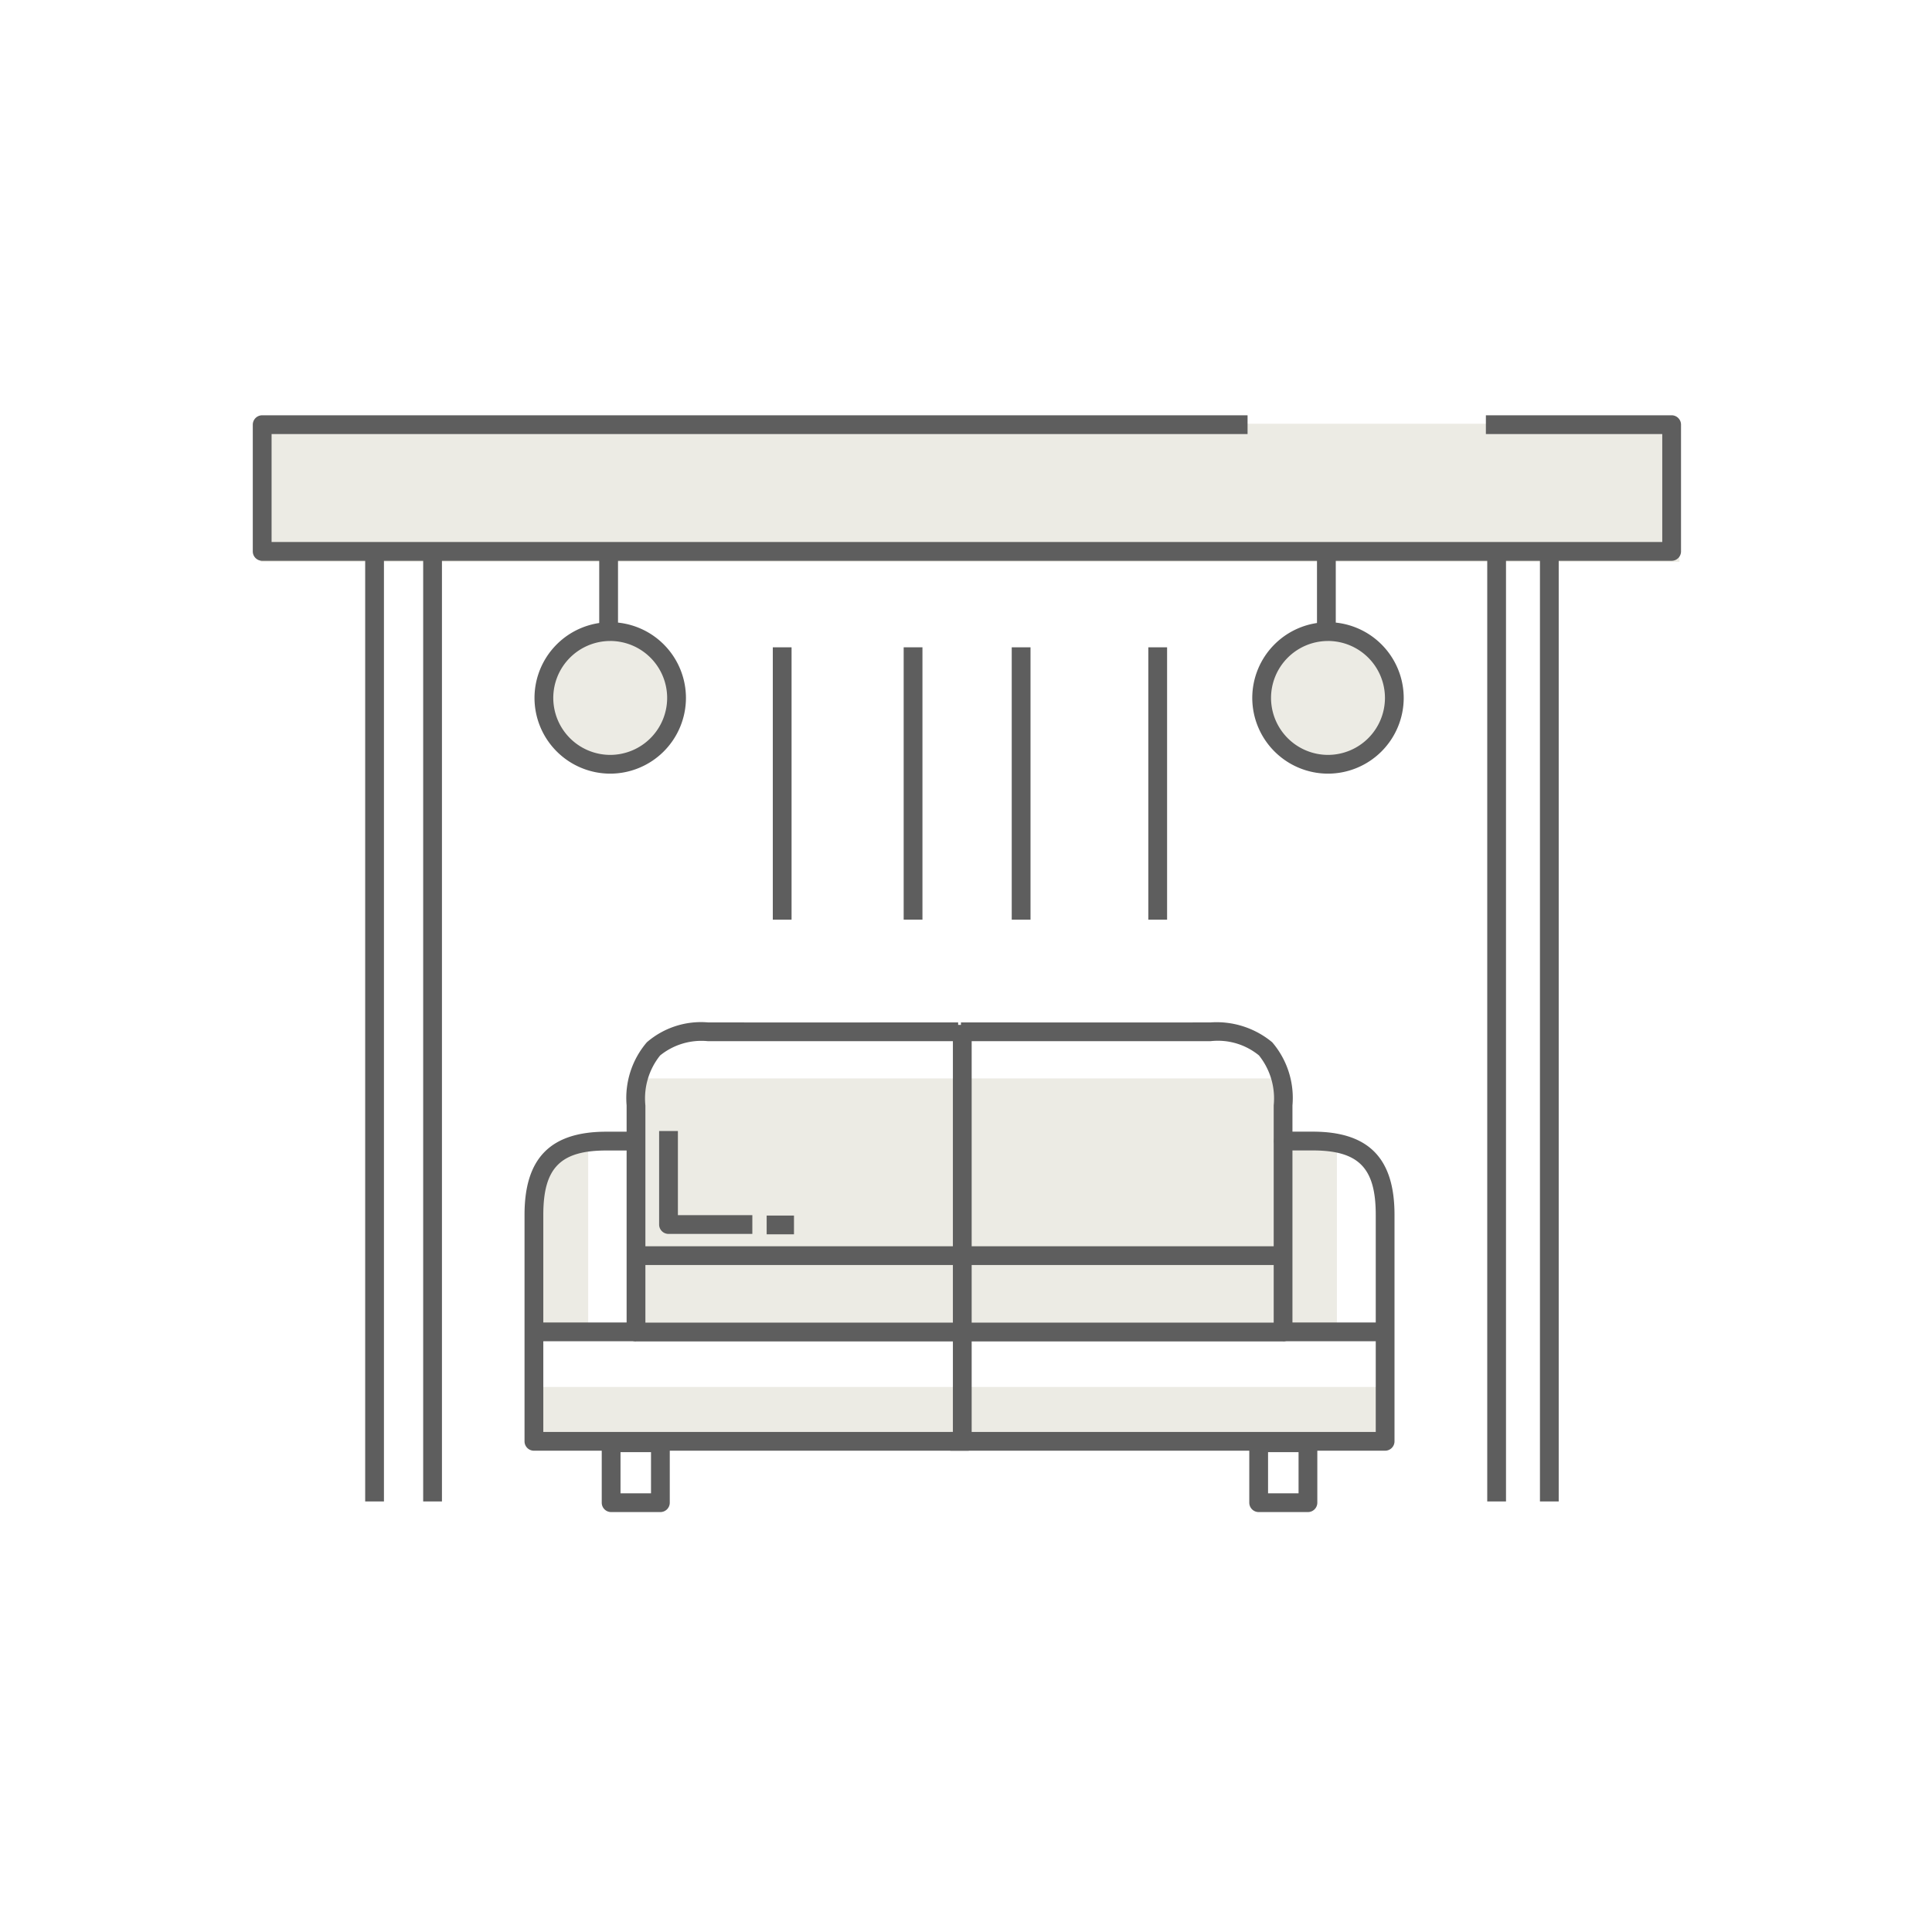 <svg xmlns="http://www.w3.org/2000/svg" xmlns:xlink="http://www.w3.org/1999/xlink" width="107" height="107" viewBox="0 0 107 107">
  <rect x="0" y="0" width="107" height="107" fill="#333333" stroke="none"/>
  <defs>
    <clipPath id="clip-path">
      <path id="Path_147" data-name="Path 147" d="M0,8.139H79.1V-52.6H0Z" transform="translate(0 52.604)" fill="none"/>
    </clipPath>
    <clipPath id="clip-private_bookable">
      <rect width="107" height="107"/>
    </clipPath>
  </defs>
  <g id="private_bookable" clip-path="url(#clip-private_bookable)">
    <rect width="107" height="107" fill="#fff"/>
    <g id="cabana" transform="translate(14.001 23)">
      <g id="Group_236" data-name="Group 236" transform="translate(0 0)" clip-path="url(#clip-path)">
        <g id="Group_234" data-name="Group 234" transform="translate(16.121 11.979)">
          <path id="Path_145" data-name="Path 145" d="M.984.492A3.674,3.674,0,0,1-2.69,4.167,3.674,3.674,0,0,1-6.363.492,3.674,3.674,0,0,1-2.69-3.182,3.674,3.674,0,0,1,.984.492" transform="translate(6.363 3.182)" fill="#ecebe4"/>
        </g>
        <g id="Group_235" data-name="Group 235" transform="translate(55.874 11.979)">
          <path id="Path_146" data-name="Path 146" d="M.984.492A3.674,3.674,0,0,1-2.69,4.167,3.674,3.674,0,0,1-6.363.492,3.674,3.674,0,0,1-2.69-3.182,3.674,3.674,0,0,1,.984.492" transform="translate(6.363 3.182)" fill="#ecebe4"/>
        </g>
      </g>
      <path id="Path_148" data-name="Path 148" d="M.379-44.547H78.954V-52.2H.379Z" transform="translate(0.059 52.667)" fill="#ecebe4"/>
      <path id="Path_149" data-name="Path 149" d="M5.39,6.577H6.429V-46.309H5.39Z" transform="translate(0.834 53.578)" fill="#5e5e5e"/>
      <path id="Path_150" data-name="Path 150" d="M8.172,6.577H9.211V-46.309H8.172Z" transform="translate(1.264 53.578)" fill="#5e5e5e"/>
      <path id="Path_151" data-name="Path 151" d="M24.94-26.393h1.039V-41.476H24.94Z" transform="translate(3.859 54.326)" fill="#5e5e5e"/>
      <path id="Path_152" data-name="Path 152" d="M31.217-26.393h1.04V-41.476h-1.04Z" transform="translate(4.83 54.326)" fill="#5e5e5e"/>
      <path id="Path_153" data-name="Path 153" d="M36.4-26.393H37.44V-41.476H36.4Z" transform="translate(5.632 54.326)" fill="#5e5e5e"/>
      <path id="Path_154" data-name="Path 154" d="M42.952-26.393h1.039V-41.476H42.952Z" transform="translate(6.645 54.326)" fill="#5e5e5e"/>
      <path id="Path_155" data-name="Path 155" d="M59.207,6.577h1.039V-46.309H59.207Z" transform="translate(9.16 53.578)" fill="#5e5e5e"/>
      <path id="Path_156" data-name="Path 156" d="M61.735,6.577h1.039V-46.309H61.735Z" transform="translate(9.551 53.578)" fill="#5e5e5e"/>
      <g id="Group_238" data-name="Group 238" transform="translate(0 0)" clip-path="url(#clip-path)">
        <g id="Group_237" data-name="Group 237" transform="translate(0 0)">
          <path id="Path_157" data-name="Path 157" d="M10.528,1.08h-78.06a.52.52,0,0,1-.52-.52V-6.457a.521.521,0,0,1,.52-.521h54.574v1.04H-67.011V.04H10.009V-5.938H.241v-1.04H10.528a.521.521,0,0,1,.52.521V.56a.52.52,0,0,1-.52.52" transform="translate(68.051 6.978)" fill="#5e5e5e"/>
        </g>
      </g>
      <path id="Path_159" data-name="Path 159" d="M16.615-41.467h1.04v-4.565h-1.04Z" transform="translate(2.571 53.621)" fill="#5e5e5e"/>
      <g id="Group_240" data-name="Group 240" transform="translate(0 0)" clip-path="url(#clip-path)">
        <g id="Group_239" data-name="Group 239" transform="translate(15.601 11.459)">
          <path id="Path_160" data-name="Path 160" d="M.562,1.124A4.2,4.2,0,0,1-3.632-3.07,4.2,4.2,0,0,1,.562-7.264,4.2,4.2,0,0,1,4.756-3.07,4.2,4.2,0,0,1,.562,1.124m0-7.347A3.157,3.157,0,0,0-2.592-3.07,3.158,3.158,0,0,0,.562.085,3.158,3.158,0,0,0,3.715-3.07,3.157,3.157,0,0,0,.562-6.224" transform="translate(3.632 7.264)" fill="#5e5e5e"/>
        </g>
      </g>
      <path id="Path_162" data-name="Path 162" d="M51.041-41.467h1.04v-4.565h-1.04Z" transform="translate(7.897 53.621)" fill="#5e5e5e"/>
      <g id="Group_242" data-name="Group 242" transform="translate(0 0)" clip-path="url(#clip-path)">
        <g id="Group_241" data-name="Group 241" transform="translate(55.353 11.459)">
          <path id="Path_163" data-name="Path 163" d="M.562,1.124A4.2,4.2,0,0,1-3.632-3.07,4.2,4.2,0,0,1,.562-7.264,4.2,4.2,0,0,1,4.756-3.07,4.2,4.2,0,0,1,.562,1.124m0-7.347A3.157,3.157,0,0,0-2.592-3.07,3.158,3.158,0,0,0,.562.085,3.159,3.159,0,0,0,3.717-3.07,3.158,3.158,0,0,0,.562-6.224" transform="translate(3.632 7.264)" fill="#5e5e5e"/>
        </g>
      </g>
      <path id="Path_165" data-name="Path 165" d="M60.645-3.311H13.155V-6h47.49Z" transform="translate(2.035 59.814)" fill="#ecebe4"/>
      <g id="Group_248" data-name="Group 248" transform="translate(0 0)" clip-path="url(#clip-path)">
        <g id="Group_243" data-name="Group 243" transform="translate(15.57 40.161)">
          <path id="Path_166" data-name="Path 166" d="M.4,1.389V-8.977A3.94,3.94,0,0,0-2.6-4.857c0,3.558.065,6.374.065,6.374Z" transform="translate(2.605 8.977)" fill="#ecebe4"/>
        </g>
        <g id="Group_244" data-name="Group 244" transform="translate(57.035 40.161)">
          <path id="Path_167" data-name="Path 167" d="M.4,1.389V-8.977s-2.688,0-2.815.512A19.058,19.058,0,0,0-2.6-4.857c0,3.558.065,6.374.065,6.374Z" transform="translate(2.605 8.977)" fill="#ecebe4"/>
        </g>
        <g id="Group_245" data-name="Group 245" transform="translate(20.819 36.725)">
          <path id="Path_168" data-name="Path 168" d="M.075,1.9.067-9.315s-.858-1.076-.432-1.121S0-12.257,0-12.257h35.78V1.707Z" transform="translate(0.484 12.257)" fill="#ecebe4"/>
        </g>
        <g id="Group_246" data-name="Group 246" transform="translate(15.049 39.678)">
          <path id="Path_169" data-name="Path 169" d="M3.3,2.367H-20.782a.52.52,0,0,1-.52-.52V-10.7c0-3.14,1.44-4.6,4.531-4.6h1.62a.521.521,0,0,1,.521.52.522.522,0,0,1-.521.521h-1.62c-2.545,0-3.491.964-3.491,3.562V1.328H3.3Z" transform="translate(21.302 15.299)" fill="#5e5e5e"/>
        </g>
        <g id="Group_247" data-name="Group 247" transform="translate(20.703 33.626)">
          <path id="Path_170" data-name="Path 170" d="M2.5,2.367H-15.634a.52.52,0,0,1-.52-.52V-10.7A4.741,4.741,0,0,1-15.033-14.2,4.588,4.588,0,0,1-11.644-15.3h.02c2.428.006,13.83,0,13.831,0v1.04s-11.4,0-13.833,0h-.017a3.637,3.637,0,0,0-2.655.79,3.8,3.8,0,0,0-.816,2.772V1.328H2.5Z" transform="translate(16.154 15.298)" fill="#5e5e5e"/>
        </g>
      </g>
      <path id="Path_172" data-name="Path 172" d="M18.379-11.709H36.368v-1.039H18.379Z" transform="translate(2.843 58.77)" fill="#5e5e5e"/>
      <path id="Path_173" data-name="Path 173" d="M13.473-8.054h5.665V-9.093H13.473Z" transform="translate(2.084 59.336)" fill="#5e5e5e"/>
      <g id="Group_252" data-name="Group 252" transform="translate(0 0)" clip-path="url(#clip-path)">
        <g id="Group_249" data-name="Group 249" transform="translate(19.325 56.386)">
          <path id="Path_174" data-name="Path 174" d="M.435.584H-2.292a.521.521,0,0,1-.521-.52V-3.253a.521.521,0,0,1,.521-.52H.435a.52.52,0,0,1,.52.52V.064a.52.52,0,0,1-.52.52M-1.773-.456H-.084V-2.734H-1.773Z" transform="translate(2.813 3.773)" fill="#5e5e5e"/>
        </g>
        <g id="Group_250" data-name="Group 250" transform="translate(38.634 39.678)">
          <path id="Path_175" data-name="Path 175" d="M3.226,2.367H-20.852V1.328H2.706V-10.7c0-2.6-.947-3.562-3.492-3.562h-1.62a.521.521,0,0,1-.52-.521.52.52,0,0,1,.52-.52h1.62c3.091,0,4.531,1.463,4.531,4.6V1.847a.52.52,0,0,1-.52.52" transform="translate(20.852 15.299)" fill="#5e5e5e"/>
        </g>
        <g id="Group_251" data-name="Group 251" transform="translate(38.926 33.626)">
          <path id="Path_176" data-name="Path 176" d="M2.43,2.367H-15.7V1.328H1.91V-10.7a3.807,3.807,0,0,0-.816-2.772,3.587,3.587,0,0,0-2.673-.79c-2.432,0-13.832,0-13.832,0V-15.3s11.4.008,13.83,0A4.819,4.819,0,0,1,1.828-14.2,4.741,4.741,0,0,1,2.949-10.7V1.847a.52.52,0,0,1-.52.52" transform="translate(15.704 15.298)" fill="#5e5e5e"/>
        </g>
      </g>
      <path id="Path_178" data-name="Path 178" d="M33.835-11.709h17.99v-1.039H33.835Z" transform="translate(5.235 58.77)" fill="#5e5e5e"/>
      <path id="Path_179" data-name="Path 179" d="M49.415-8.054h5.666V-9.093H49.415Z" transform="translate(7.645 59.336)" fill="#5e5e5e"/>
      <g id="Group_254" data-name="Group 254" transform="translate(0 0)" clip-path="url(#clip-path)">
        <g id="Group_253" data-name="Group 253" transform="translate(55.188 56.386)">
          <path id="Path_180" data-name="Path 180" d="M.435.584H-2.292a.521.521,0,0,1-.521-.52V-3.253a.521.521,0,0,1,.521-.52H.435a.52.52,0,0,1,.52.52V.064a.52.52,0,0,1-.52.52M-1.773-.456H-.084V-2.734H-1.773Z" transform="translate(2.813 3.773)" fill="#5e5e5e"/>
        </g>
      </g>
      <path id="Path_182" data-name="Path 182" d="M33.578.026h1.04V-23.366h-1.04Z" transform="translate(5.195 57.128)" fill="#5e5e5e"/>
      <g id="Group_256" data-name="Group 256" transform="translate(0 0)" clip-path="url(#clip-path)">
        <g id="Group_255" data-name="Group 255" transform="translate(22.503 39.638)">
          <path id="Path_183" data-name="Path 183" d="M.692.764H-3.95a.521.521,0,0,1-.521-.52v-5.18h1.04v4.66H.692Z" transform="translate(4.471 4.936)" fill="#5e5e5e"/>
        </g>
      </g>
      <path id="Path_185" data-name="Path 185" d="M24.646-13.181h1.513v-1.04H24.646Z" transform="translate(3.813 58.542)" fill="#5e5e5e"/>
    </g>
  </g>
</svg>
